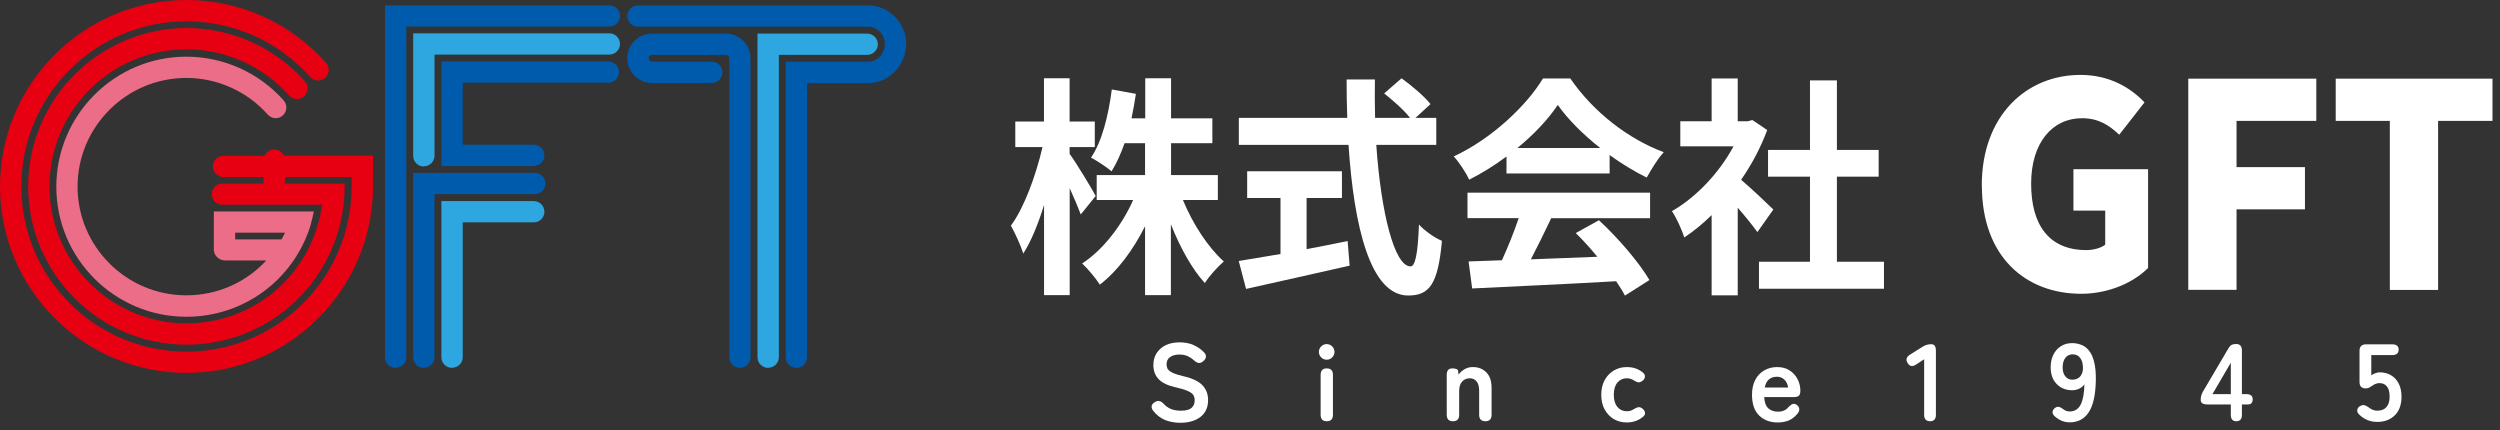 <svg width="273" height="47" viewBox="0 0 273 47" fill="none" xmlns="http://www.w3.org/2000/svg">
<rect x="0" y="0" width="273" height="47" fill="#333333" stroke="none"/>
<path d="M83.88 40.17C83.24 40.17 82.72 39.65 82.72 39.01V3.67H94.7C95.34 3.67 95.86 4.19 95.86 4.83C95.86 5.47 95.34 5.99 94.7 5.99H85.05V39C85.05 39.64 84.53 40.16 83.89 40.16L83.88 40.17Z" fill="#2EA7E0"/>
<path d="M80.8 40.17C80.16 40.17 79.64 39.65 79.64 39.01V6.37C79.64 6.16 79.47 6 79.27 6H71.21C71.07 6 70.98 6.07 70.94 6.11C70.9 6.15 70.83 6.24 70.83 6.38C70.83 6.58 71 6.74 71.2 6.74H77.73C78.37 6.74 78.89 7.26 78.89 7.9C78.89 8.54 78.37 9.06 77.73 9.06H71.2C69.72 9.06 68.54 7.9 68.5 6.43C68.48 5.7 68.75 5 69.27 4.48C69.79 3.96 70.47 3.67 71.2 3.67H79.26C80.75 3.67 81.96 4.88 81.96 6.37V39.01C81.96 39.65 81.44 40.17 80.8 40.17Z" fill="#005BAC"/>
<path d="M86.96 40.17C86.32 40.17 85.8 39.65 85.8 39.01V6.74H94.81C95.94 6.74 96.63 5.72 96.63 4.78C96.63 3.78 95.78 2.91 94.81 2.91H69.67C69.03 2.91 68.51 2.39 68.51 1.75C68.51 1.11 69.03 0.59 69.67 0.59H94.81C97.06 0.59 98.96 2.51 98.96 4.79C98.96 7.07 97.1 9.08 94.81 9.08H88.13V39.02C88.13 39.66 87.61 40.18 86.97 40.18L86.96 40.17Z" fill="#005BAC"/>
<path d="M43.2 40.17C42.56 40.17 42.04 39.65 42.04 39.01V0.58H66.54C67.18 0.58 67.7 1.1 67.7 1.74C67.7 2.38 67.18 2.9 66.54 2.9H44.37V39C44.37 39.64 43.85 40.16 43.21 40.16L43.2 40.17Z" fill="#005BAC"/>
<path d="M46.28 18.18C45.64 18.18 45.12 17.66 45.12 17.02V3.64H66.54C67.18 3.64 67.7 4.16 67.7 4.8C67.7 5.44 67.18 5.96 66.54 5.96H47.45V17C47.45 17.64 46.93 18.16 46.29 18.16L46.28 18.18Z" fill="#2EA7E0"/>
<path d="M46.28 40.17C45.64 40.17 45.12 39.65 45.12 39.01V18.88H58.4C59.04 18.88 59.56 19.4 59.56 20.04C59.56 20.68 59.04 21.2 58.4 21.2H47.45V39C47.45 39.64 46.93 40.16 46.29 40.16L46.28 40.17Z" fill="#005BAC"/>
<path d="M58.29 18.14H48.2V6.71H66.43C67.07 6.71 67.59 7.23 67.59 7.87C67.59 8.51 67.07 9.03 66.43 9.03H50.53V15.8H58.29C58.93 15.8 59.45 16.32 59.45 16.96C59.45 17.6 58.93 18.12 58.29 18.12V18.14Z" fill="#005BAC"/>
<path d="M49.36 40.17C48.72 40.17 48.2 39.65 48.2 39.01V21.96H58.29C58.93 21.96 59.45 22.48 59.45 23.12C59.45 23.76 58.93 24.28 58.29 24.28H50.53V39C50.53 39.64 50.01 40.16 49.37 40.16L49.36 40.17Z" fill="#2EA7E0"/>
<path d="M31 17.01C30.82 16.6 30.41 16.32 29.94 16.32C29.47 16.32 29.06 16.61 28.88 17.01H24.4C23.76 17.01 23.24 17.53 23.24 18.17C23.24 18.81 23.76 19.33 24.4 19.33H28.78V20.02V20.04H24.29C23.65 20.04 23.13 20.56 23.13 21.2C23.13 21.84 23.65 22.36 24.29 22.36H35.17C34.15 29.79 27.91 35.31 20.37 35.31C12.12 35.31 5.41 28.6 5.41 20.35C5.41 12.1 12.12 5.39 20.37 5.39C24.64 5.39 28.72 7.22 31.56 10.42C31.99 10.9 32.72 10.95 33.2 10.52C33.68 10.09 33.72 9.36 33.3 8.88C30.02 5.18 25.31 3.06 20.37 3.06C10.83 3.08 3.08 10.83 3.08 20.36C3.08 29.89 10.83 37.64 20.36 37.64C29.33 37.64 36.73 30.88 37.57 21.91C37.58 21.8 37.61 21.35 37.62 21.01C37.63 20.67 37.64 20.04 37.64 20.04H31.11V20.02V19.33H38.4V20.36C38.4 30.31 30.31 38.4 20.36 38.4C10.41 38.4 2.33 30.31 2.33 20.36C2.33 10.41 10.42 2.33 20.37 2.33C25.52 2.33 30.44 4.54 33.87 8.4C34.3 8.88 35.03 8.93 35.51 8.5C35.99 8.07 36.03 7.34 35.61 6.86C31.74 2.5 26.18 0 20.37 0C9.14 0 0 9.14 0 20.36C0 31.58 9.14 40.72 20.37 40.72C31.6 40.72 40.73 31.58 40.73 20.36V17H31V17.01Z" fill="#E60012"/>
<path d="M23.35 23.08V27.24C23.35 27.66 23.57 28.02 23.9 28.23C24.09 28.36 24.31 28.44 24.56 28.44H29.08C26.89 30.82 23.76 32.25 20.35 32.25C13.8 32.25 8.47 26.92 8.47 20.38C8.47 13.84 13.8 8.51 20.35 8.51C23.74 8.51 26.98 9.97 29.24 12.51C29.67 12.99 30.4 13.04 30.88 12.61C31.36 12.18 31.4 11.45 30.98 10.97C28.28 7.93 24.41 6.19 20.35 6.19C12.52 6.19 6.15 12.56 6.15 20.39C6.15 28.22 12.52 34.59 20.35 34.59C26.57 34.59 32.01 30.61 33.89 24.68L34.1 23.86L34.27 23.09H23.34L23.35 23.08ZM25.68 26.14V25.41H31.12C31 25.66 30.88 25.9 30.75 26.14H25.69H25.68Z" fill="#EC6D88"/>
<path d="M118.02 23.42C117.76 22.71 117.3 21.62 116.81 20.55V32.23H114.01V22.38C113.36 24.49 112.59 26.37 111.74 27.69C111.48 26.83 110.85 25.46 110.39 24.64C111.84 22.69 113.14 19.11 113.84 16.06H110.87V13.27H114V8.55H116.8V13.27H119.55V16.06H116.8V16.8C117.5 17.74 119.26 20.66 119.65 21.4L118.01 23.43L118.02 23.42ZM129.18 21.85C130.24 24.44 131.93 27.03 133.64 28.55C132.99 29.11 132.02 30.17 131.57 30.91C130.17 29.39 128.87 27.03 127.86 24.49V32.23H125.04V24.71C123.71 27.33 122.03 29.61 120.1 31.08C119.67 30.39 118.77 29.33 118.17 28.77C120.41 27.32 122.49 24.66 123.74 21.84H119.76V19.12H125.04V15.64H122.8C122.39 16.81 121.91 17.87 121.38 18.71C120.9 18.28 119.76 17.54 119.14 17.21C120.35 15.43 121.04 12.61 121.41 9.77L124.04 10.25C123.9 11.16 123.75 12.05 123.56 12.92H125.06V8.55H127.88V12.92H132.39V15.64H127.88V19.12H132.99V21.84H129.2L129.18 21.85Z" fill="white"/>
<path d="M150.29 15.81C150.8 23.22 152.27 29.09 154.03 29.09C154.54 29.09 154.83 27.74 154.95 24.52C155.6 25.23 156.66 25.97 157.46 26.3C157.03 31.1 156.06 32.27 153.77 32.27C149.65 32.27 147.84 24.75 147.26 15.82H135.28V12.87H147.12C147.07 11.5 147.05 10.08 147.05 8.68H150.14C150.12 10.08 150.12 11.5 150.16 12.87H153.97C153.32 12.01 152.11 10.97 151.15 10.2L153.05 8.55C154.14 9.34 155.56 10.53 156.21 11.37L154.57 12.87H156.84V15.82H150.3L150.29 15.81ZM142.67 27.21C144.14 26.93 145.68 26.63 147.16 26.32L147.38 29.01C143.43 29.92 139.18 30.84 136.07 31.55L135.27 28.5C136.5 28.3 138.09 28.04 139.83 27.74V21.62H136.19V18.7H146.54V21.62H142.68V27.21H142.67Z" fill="white"/>
<path d="M164.52 17.08C163.24 18.04 161.84 18.91 160.44 19.62C160.1 18.88 159.35 17.74 158.75 17.08C162.85 15.18 166.68 11.57 168.49 8.57H171.48C174.04 12.3 177.87 15.2 181.68 16.62C180.96 17.41 180.33 18.5 179.82 19.39C178.49 18.73 177.09 17.89 175.77 16.93V18.94H164.51V17.09L164.52 17.08ZM160.25 21.04H180.19V23.83H169.39C168.69 25.33 167.9 26.9 167.17 28.32C169.48 28.24 171.97 28.14 174.43 28.04C173.68 27.13 172.86 26.21 172.07 25.45L174.6 24.05C176.75 26.03 178.99 28.67 180.12 30.58L177.44 32.28C177.2 31.8 176.86 31.26 176.48 30.71C170.81 31.04 164.86 31.29 160.76 31.5L160.37 28.55L164.01 28.42C164.66 27 165.34 25.32 165.84 23.82H160.25V21.03V21.04ZM174.74 16.16C172.88 14.69 171.22 13.04 170.11 11.46C169.07 13.01 167.53 14.66 165.7 16.16H174.74Z" fill="white"/>
<path d="M191.91 25.35C191.4 24.64 190.58 23.62 189.76 22.68V32.25H186.91V23.49C185.95 24.43 184.93 25.27 183.92 25.93C183.68 25.12 183 23.64 182.57 23.06C185.2 21.56 187.73 18.9 189.3 15.98H183.49V13.24H186.91V8.57H189.76V13.24H190.85L191.36 13.11L192.98 14.2C192.26 16.13 191.29 17.96 190.13 19.63C191.29 20.62 193.14 22.37 193.65 22.88L191.91 25.34V25.35ZM205.73 28.58V31.53H192.08V28.58H197.65V19.29H193.07V16.37H197.65V8.78H200.59V16.37H205.15V19.29H200.59V28.58H205.73Z" fill="white"/>
<path d="M216.41 20.26C216.41 12.58 221.32 8.18 227.18 8.18C230.39 8.18 232.68 9.6 234.18 11.18L231.42 14.71C230.33 13.69 229.18 12.91 227.36 12.91C224.12 12.91 221.8 15.57 221.8 20.06C221.8 24.55 223.74 27.31 227.83 27.31C228.59 27.31 229.42 27.09 229.89 26.72V23H226.42V18.48H234.57V29.26C233.04 30.81 230.33 32.08 227.27 32.08C221.21 32.08 216.42 28.05 216.42 20.25L216.41 20.26Z" fill="white"/>
<path d="M238.97 8.59H252.94V13.2H244.23V18.25H251.7V22.86H244.23V31.65H238.96V8.59H238.97Z" fill="white"/>
<path d="M260.97 13.2H255.06V8.59H272.18V13.2H266.24V31.66H260.97V13.2Z" fill="white"/>
<path d="M259.592 46.072C258.832 46.072 258.18 45.808 257.636 45.28C257.46 45.112 257.384 44.944 257.408 44.776C257.432 44.6 257.532 44.46 257.708 44.356C257.892 44.244 258.056 44.208 258.2 44.248C258.344 44.28 258.504 44.364 258.68 44.5C258.808 44.604 258.948 44.688 259.1 44.752C259.252 44.816 259.416 44.848 259.592 44.848C260.04 44.848 260.376 44.716 260.6 44.452C260.832 44.18 260.948 43.804 260.948 43.324C260.948 42.804 260.848 42.428 260.648 42.196C260.456 41.956 260.184 41.836 259.832 41.836C259.712 41.836 259.596 41.856 259.484 41.896C259.38 41.928 259.284 41.972 259.196 42.028C259.036 42.116 258.896 42.204 258.776 42.292C258.656 42.372 258.504 42.412 258.32 42.412C257.88 42.412 257.66 42.176 257.66 41.704V38.308C257.66 37.836 257.9 37.6 258.38 37.6H261.224C261.696 37.6 261.932 37.796 261.932 38.188C261.932 38.58 261.696 38.776 261.224 38.776H258.944V40.984C259.08 40.888 259.228 40.812 259.388 40.756C259.548 40.692 259.708 40.66 259.868 40.66C260.316 40.66 260.716 40.76 261.068 40.96C261.428 41.16 261.712 41.456 261.92 41.848C262.136 42.24 262.244 42.732 262.244 43.324C262.244 44.196 262 44.872 261.512 45.352C261.024 45.832 260.384 46.072 259.592 46.072Z" fill="white"/>
<path d="M244.205 46C243.805 46 243.605 45.764 243.605 45.292V44.164H241.037C240.557 44.164 240.317 44 240.317 43.672C240.317 43.488 240.337 43.328 240.377 43.192C240.417 43.056 240.477 42.916 240.557 42.772L243.341 38.044C243.437 37.868 243.549 37.744 243.677 37.672C243.813 37.6 243.981 37.564 244.181 37.564C244.605 37.564 244.817 37.8 244.817 38.272V43.036H245.285C245.757 43.036 245.993 43.224 245.993 43.6C245.993 43.976 245.821 44.164 245.477 44.164H244.817V45.292C244.817 45.764 244.613 46 244.205 46ZM241.601 43.036H243.605V39.604L241.601 43.036Z" fill="white"/>
<path d="M226.008 46.12C225.712 46.12 225.424 46.064 225.144 45.952C224.872 45.832 224.62 45.672 224.388 45.472C224.212 45.312 224.128 45.152 224.136 44.992C224.152 44.824 224.236 44.68 224.388 44.56C224.548 44.44 224.692 44.396 224.82 44.428C224.956 44.452 225.104 44.528 225.264 44.656C225.488 44.84 225.736 44.932 226.008 44.932C226.552 44.932 226.952 44.684 227.208 44.188C227.464 43.684 227.6 42.944 227.616 41.968C227.48 42.168 227.288 42.328 227.04 42.448C226.792 42.56 226.54 42.616 226.284 42.616C225.836 42.616 225.432 42.516 225.072 42.316C224.72 42.108 224.44 41.82 224.232 41.452C224.032 41.076 223.932 40.632 223.932 40.12C223.932 39.6 224.028 39.144 224.22 38.752C224.412 38.352 224.684 38.04 225.036 37.816C225.388 37.584 225.796 37.468 226.26 37.468C226.612 37.468 226.944 37.528 227.256 37.648C227.576 37.76 227.856 37.964 228.096 38.26C228.344 38.548 228.536 38.96 228.672 39.496C228.816 40.032 228.88 40.72 228.864 41.56C228.832 43.136 228.572 44.292 228.084 45.028C227.604 45.756 226.912 46.12 226.008 46.12ZM226.296 41.464C226.672 41.464 226.964 41.34 227.172 41.092C227.38 40.836 227.476 40.508 227.46 40.108C227.444 39.652 227.336 39.304 227.136 39.064C226.944 38.816 226.68 38.692 226.344 38.692C226 38.692 225.728 38.824 225.528 39.088C225.336 39.352 225.24 39.696 225.24 40.12C225.24 40.52 225.336 40.844 225.528 41.092C225.728 41.34 225.984 41.464 226.296 41.464Z" fill="white"/>
<path d="M210.765 46C210.333 46 210.117 45.764 210.117 45.292V39.232L209.253 39.796C208.853 40.068 208.541 40.02 208.317 39.652C208.085 39.284 208.169 38.976 208.569 38.728L210.009 37.828C210.153 37.74 210.293 37.68 210.429 37.648C210.565 37.608 210.721 37.588 210.897 37.588C211.233 37.588 211.401 37.824 211.401 38.296V45.292C211.401 45.764 211.189 46 210.765 46Z" fill="white"/>
<path d="M194.139 46.132C193.299 46.132 192.619 45.88 192.099 45.376C191.579 44.864 191.319 44.108 191.319 43.108C191.319 42.484 191.435 41.948 191.667 41.5C191.899 41.044 192.223 40.696 192.639 40.456C193.055 40.208 193.531 40.084 194.067 40.084C194.603 40.084 195.059 40.208 195.435 40.456C195.811 40.704 196.099 41.024 196.299 41.416C196.499 41.808 196.599 42.216 196.599 42.64C196.599 42.936 196.539 43.132 196.419 43.228C196.299 43.316 196.123 43.36 195.891 43.36H192.651C192.683 43.936 192.835 44.348 193.107 44.596C193.379 44.836 193.731 44.956 194.163 44.956C194.651 44.956 195.031 44.788 195.303 44.452C195.463 44.284 195.611 44.176 195.747 44.128C195.891 44.072 196.043 44.1 196.203 44.212C196.363 44.324 196.455 44.468 196.479 44.644C196.503 44.82 196.431 45.004 196.263 45.196C195.991 45.524 195.679 45.764 195.327 45.916C194.975 46.06 194.579 46.132 194.139 46.132ZM192.711 42.316H195.267C195.203 41.94 195.063 41.652 194.847 41.452C194.639 41.244 194.371 41.14 194.043 41.14C193.691 41.14 193.399 41.236 193.167 41.428C192.943 41.62 192.791 41.916 192.711 42.316Z" fill="white"/>
<path d="M177.643 46.132C177.115 46.132 176.639 46.008 176.215 45.76C175.799 45.504 175.467 45.152 175.219 44.704C174.979 44.248 174.859 43.716 174.859 43.108C174.859 42.5 174.979 41.972 175.219 41.524C175.467 41.068 175.799 40.716 176.215 40.468C176.639 40.212 177.115 40.084 177.643 40.084C178.331 40.084 178.907 40.276 179.371 40.66C179.563 40.804 179.647 40.964 179.623 41.14C179.607 41.316 179.515 41.468 179.347 41.596C179.171 41.716 179.019 41.768 178.891 41.752C178.771 41.736 178.611 41.664 178.411 41.536C178.187 41.384 177.931 41.308 177.643 41.308C177.227 41.308 176.887 41.464 176.623 41.776C176.359 42.088 176.227 42.532 176.227 43.108C176.227 43.684 176.359 44.128 176.623 44.44C176.887 44.752 177.227 44.908 177.643 44.908C177.939 44.908 178.187 44.836 178.387 44.692C178.571 44.58 178.731 44.508 178.867 44.476C179.011 44.436 179.167 44.48 179.335 44.608C179.511 44.736 179.611 44.888 179.635 45.064C179.659 45.232 179.579 45.388 179.395 45.532C178.907 45.932 178.323 46.132 177.643 46.132Z" fill="white"/>
<path d="M158.668 46C158.212 46 157.984 45.764 157.984 45.292V40.936C157.984 40.464 158.188 40.228 158.596 40.228C159.004 40.228 159.216 40.332 159.232 40.54L159.268 40.912C159.428 40.688 159.64 40.496 159.904 40.336C160.168 40.168 160.48 40.084 160.84 40.084C161.44 40.084 161.928 40.276 162.304 40.66C162.688 41.044 162.88 41.608 162.88 42.352V45.292C162.88 45.764 162.656 46 162.208 46C161.752 46 161.524 45.764 161.524 45.292V42.676C161.524 42.22 161.432 41.88 161.248 41.656C161.064 41.424 160.816 41.308 160.504 41.308C160.16 41.308 159.88 41.428 159.664 41.668C159.448 41.9 159.34 42.248 159.34 42.712V45.292C159.34 45.764 159.116 46 158.668 46Z" fill="white"/>
<path d="M144.885 46C144.437 46 144.213 45.764 144.213 45.292V40.936C144.213 40.464 144.437 40.228 144.885 40.228C145.333 40.228 145.557 40.464 145.557 40.936V45.292C145.557 45.764 145.333 46 144.885 46ZM144.873 39.28C144.641 39.28 144.441 39.196 144.273 39.028C144.105 38.86 144.021 38.66 144.021 38.428C144.021 38.196 144.105 37.996 144.273 37.828C144.441 37.66 144.641 37.576 144.873 37.576C145.105 37.576 145.305 37.66 145.473 37.828C145.641 37.996 145.725 38.196 145.725 38.428C145.725 38.66 145.641 38.86 145.473 39.028C145.305 39.196 145.105 39.28 144.873 39.28Z" fill="white"/>
<path d="M128.888 46.168C128.296 46.168 127.744 46.068 127.232 45.868C126.72 45.66 126.28 45.316 125.912 44.836C125.776 44.644 125.728 44.468 125.768 44.308C125.816 44.14 125.936 44.004 126.128 43.9C126.312 43.788 126.48 43.756 126.632 43.804C126.784 43.844 126.936 43.948 127.088 44.116C127.304 44.348 127.56 44.528 127.856 44.656C128.16 44.784 128.52 44.848 128.936 44.848C129.496 44.848 129.888 44.748 130.112 44.548C130.344 44.34 130.46 44.06 130.46 43.708C130.46 43.484 130.408 43.292 130.304 43.132C130.208 42.972 130 42.824 129.68 42.688C129.368 42.544 128.884 42.4 128.228 42.256C127.452 42.072 126.876 41.78 126.5 41.38C126.132 40.98 125.948 40.472 125.948 39.856C125.948 39.368 126.064 38.94 126.296 38.572C126.536 38.196 126.868 37.904 127.292 37.696C127.724 37.488 128.228 37.384 128.804 37.384C129.404 37.384 129.928 37.488 130.376 37.696C130.824 37.904 131.2 38.172 131.504 38.5C131.656 38.668 131.716 38.836 131.684 39.004C131.652 39.172 131.548 39.324 131.372 39.46C131.196 39.604 131.028 39.66 130.868 39.628C130.708 39.596 130.548 39.504 130.388 39.352C130.188 39.168 129.96 39.016 129.704 38.896C129.448 38.776 129.144 38.716 128.792 38.716C128.376 38.716 128.036 38.808 127.772 38.992C127.516 39.168 127.388 39.436 127.388 39.796C127.388 39.956 127.424 40.112 127.496 40.264C127.576 40.408 127.744 40.548 128 40.684C128.264 40.82 128.668 40.952 129.212 41.08C130.172 41.296 130.864 41.62 131.288 42.052C131.712 42.484 131.924 43.028 131.924 43.684C131.924 44.484 131.644 45.1 131.084 45.532C130.532 45.956 129.8 46.168 128.888 46.168Z" fill="white"/>
</svg>
